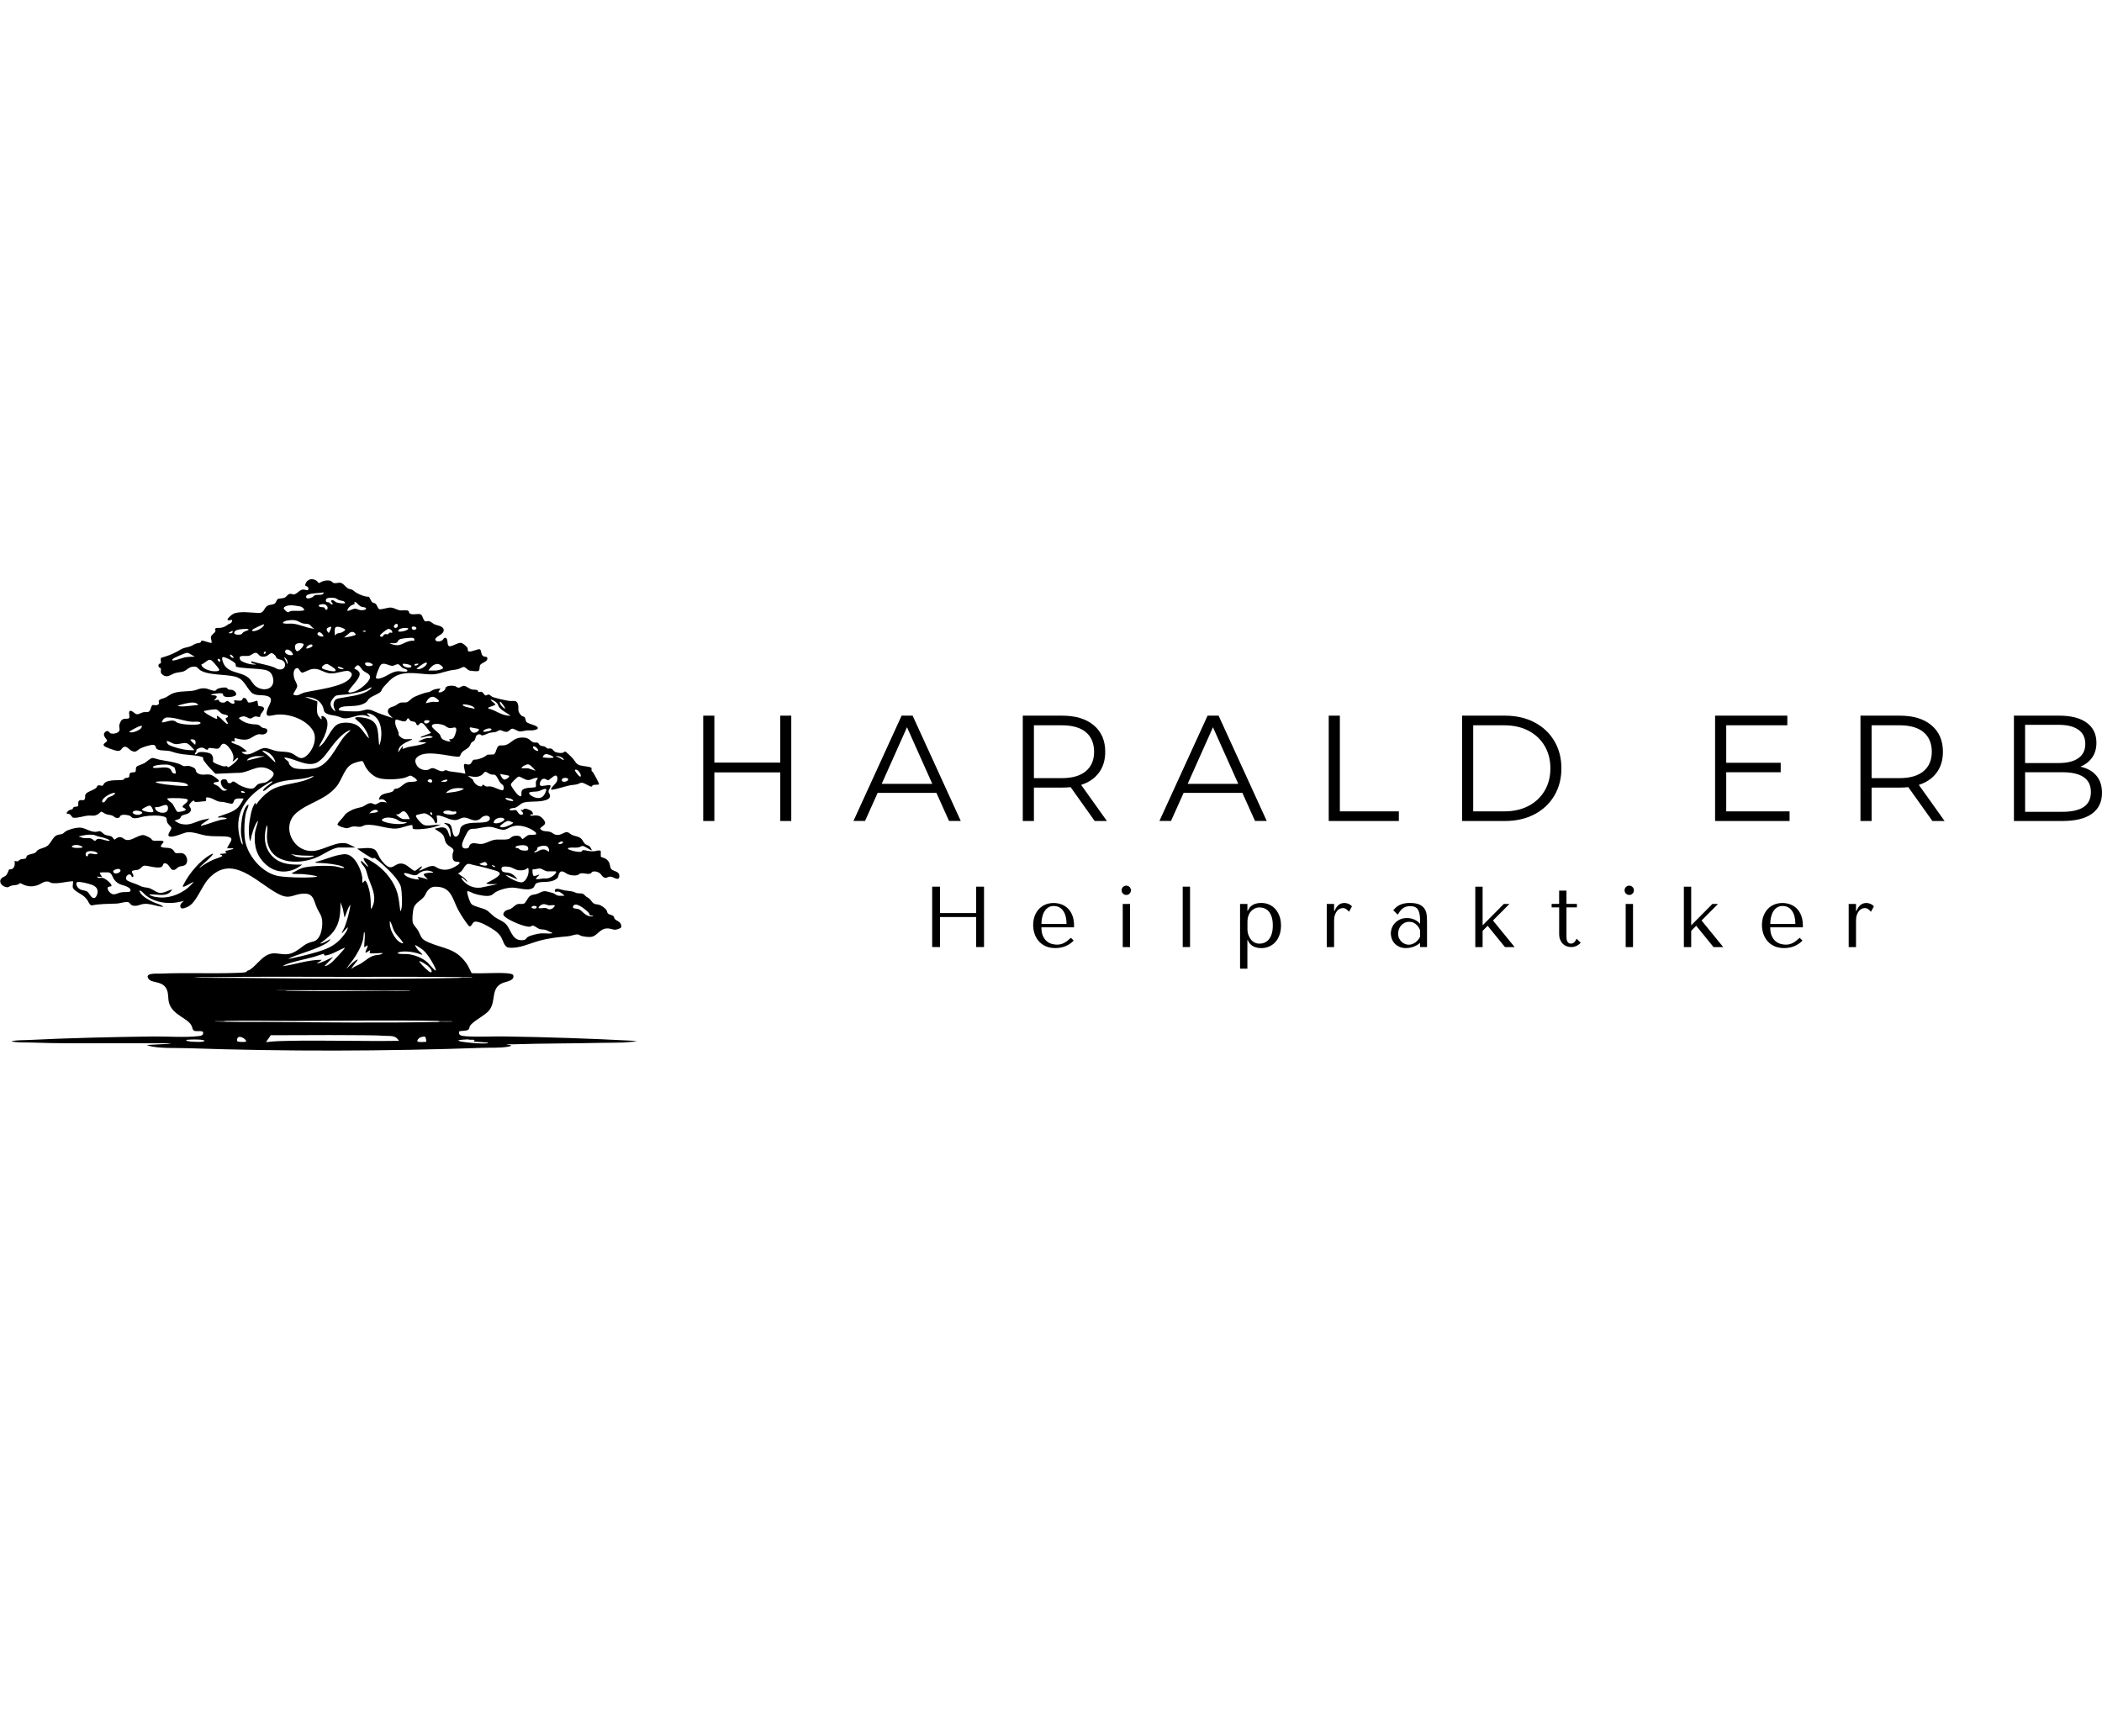 <svg xmlns="http://www.w3.org/2000/svg" id="a" viewBox="0 0 843.49 696.75"><g id="b"><g id="c"><path d="M377.21,380.09h-3.15v-24.24h3.15v10.6h14.51v-10.6h3.15v24.24h-3.15v-12.05h-14.51v12.05Z"></path><path d="M417.9,372.2c0,1.41.21,2.56.62,3.46.41.9.93,1.6,1.55,2.11.62.51,1.3.86,2.02,1.06.73.2,1.41.29,2.06.29.58,0,1.1-.06,1.57-.19.47-.13.93-.31,1.36-.54.44-.23.87-.52,1.3-.87.43-.35.88-.73,1.36-1.14l1.11,1.11c-.92.97-2.01,1.71-3.26,2.23s-2.61.78-4.09.78-2.85-.26-3.97-.78c-1.12-.52-2.04-1.21-2.77-2.08s-1.27-1.85-1.63-2.94c-.36-1.1-.54-2.22-.54-3.38,0-1.39.21-2.63.62-3.72s.99-2.03,1.73-2.81c.74-.77,1.6-1.36,2.6-1.77.99-.4,2.08-.61,3.25-.61,1.11,0,2.16.19,3.15.55.99.37,1.86.92,2.61,1.66.75.74,1.34,1.67,1.78,2.81.44,1.13.66,2.47.66,4.02v.73h-13.13ZM427.98,370.81c0-2.24-.45-4-1.36-5.28-.91-1.28-2.17-1.92-3.8-1.92-.85,0-1.58.2-2.2.61-.62.4-1.13.94-1.53,1.61-.4.67-.7,1.44-.89,2.3-.19.87-.29,1.76-.29,2.68h10.08Z"></path><path d="M450.63,355.99c.37-.37.81-.55,1.32-.55s.95.19,1.32.55c.37.37.55.81.55,1.32s-.19.95-.55,1.32c-.37.37-.81.55-1.32.55s-.95-.18-1.32-.55-.55-.81-.55-1.32.18-.95.55-1.32ZM453.47,362.78v17.32h-2.94v-17.32h2.94Z"></path><path d="M477.54,380.09h-2.94v-24.24h2.94v24.24Z"></path><path d="M497.62,362.78h2.94v2.8h.14c.85-2.12,2.66-3.19,5.4-3.19,1.15,0,2.22.21,3.19.64.97.43,1.81,1.04,2.51,1.84.7.8,1.25,1.75,1.65,2.86.39,1.11.59,2.35.59,3.74s-.2,2.6-.59,3.72c-.39,1.12-.94,2.07-1.65,2.86-.7.79-1.54,1.39-2.51,1.82s-2.03.64-3.19.64c-.55,0-1.1-.06-1.65-.17-.54-.12-1.06-.3-1.54-.55-.48-.25-.92-.59-1.3-1s-.69-.92-.92-1.52h-.14v11.5h-2.94v-25.97ZM500.57,372.72c0,.95.13,1.79.4,2.53s.62,1.37,1.06,1.89.95.91,1.52,1.18c.58.27,1.19.4,1.84.4.71,0,1.4-.13,2.04-.4.65-.27,1.22-.69,1.71-1.28.5-.59.89-1.34,1.18-2.27s.43-2.04.43-3.36-.14-2.4-.43-3.32c-.29-.92-.67-1.67-1.16-2.25-.48-.58-1.06-1-1.71-1.26-.66-.27-1.35-.4-2.06-.4-.67,0-1.3.14-1.89.43-.59.29-1.1.68-1.54,1.18s-.78,1.09-1.02,1.77c-.24.68-.36,1.4-.36,2.16v3.01Z"></path><path d="M535.34,362.78v2.77h.21c.42-1.04.95-1.82,1.59-2.35.65-.53,1.45-.8,2.42-.8.12,0,.29.02.54.05.24.03.51.1.8.21.29.1.58.25.87.43.29.19.54.42.74.69l-1.18,2.15c-.21-.3-.54-.62-.99-.97s-.94-.52-1.47-.52c-.39,0-.8.09-1.21.28-.42.19-.8.48-1.14.9-.35.42-.63.95-.85,1.61-.22.66-.33,1.46-.33,2.41v10.46h-2.94v-17.32h2.94Z"></path><path d="M565.84,362.4c1.69,0,2.99.24,3.92.71.92.47,1.6,1.09,2.03,1.85.43.76.68,1.64.75,2.63.07.99.1,2.01.1,3.05v9.45h-2.8v-1.7c-.67.65-1.52,1.16-2.56,1.54s-2.08.57-3.12.57-1.87-.17-2.63-.52-1.4-.8-1.9-1.35c-.51-.55-.89-1.18-1.14-1.87-.25-.69-.38-1.4-.38-2.11s.14-1.48.42-2.22c.28-.74.69-1.4,1.25-1.99.55-.59,1.24-1.07,2.04-1.44.81-.37,1.73-.55,2.77-.55s2.03.2,2.96.61c.93.4,1.7.98,2.3,1.71v-1.49c0-1.89-.28-3.3-.85-4.22-.57-.92-1.61-1.39-3.11-1.39-.65,0-1.22.08-1.7.24-.49.16-.92.39-1.3.68-.38.29-.74.65-1.06,1.07-.32.43-.65.91-.97,1.44l-1.78-1.8c.32-.35.66-.69,1.02-1.04.36-.35.8-.66,1.32-.94.52-.28,1.14-.5,1.85-.68.72-.17,1.58-.26,2.6-.26ZM569.83,373.24c-.12-.28-.28-.6-.5-.97-.22-.37-.5-.73-.85-1.07-.35-.35-.76-.64-1.25-.88-.49-.24-1.07-.36-1.74-.36s-1.29.13-1.84.4c-.56.27-1.03.61-1.41,1.04-.38.43-.68.93-.89,1.51s-.31,1.18-.31,1.8c0,.74.13,1.38.4,1.92.27.54.61,1,1.03,1.39s.88.66,1.39.85c.51.19,1,.28,1.46.28s.89-.08,1.34-.24.88-.39,1.29-.68c.41-.29.77-.63,1.09-1.02.33-.39.59-.82.8-1.28v-2.67Z"></path><path d="M594.94,371.37l8.52-8.59h2.25l-6.61,6.65,8.69,10.67h-3.88l-6.96-8.55-2.01,2.04v6.51h-2.94v-24.24h2.94v15.51Z"></path><path d="M622.64,364.16v-1.39h3.01v-5.33h2.94v5.33h4.19v1.39h-4.19v11.5c0,.28.01.59.04.95.02.36.09.69.21,1s.29.57.54.78c.24.21.58.31,1.02.31.55,0,1.02-.21,1.39-.62.37-.42.67-.87.9-1.35l1.63,1.66c-1.13,1.13-2.41,1.7-3.84,1.7-.6,0-1.19-.1-1.77-.31-.58-.21-1.09-.52-1.54-.95-.45-.43-.81-.98-1.09-1.65-.28-.67-.42-1.45-.42-2.35v-10.67h-3.01Z"></path><path d="M652.46,355.99c.37-.37.81-.55,1.32-.55s.95.19,1.32.55c.37.37.55.81.55,1.32s-.18.95-.55,1.32-.81.55-1.32.55-.95-.18-1.32-.55c-.37-.37-.55-.81-.55-1.32s.18-.95.55-1.32ZM655.3,362.78v17.32h-2.94v-17.32h2.94Z"></path><path d="M678.64,371.37l8.52-8.59h2.25l-6.61,6.65,8.69,10.67h-3.88l-6.96-8.55-2.01,2.04v6.51h-2.94v-24.24h2.94v15.51Z"></path><path d="M710.36,372.2c0,1.41.21,2.56.62,3.46.42.9.93,1.6,1.55,2.11.62.51,1.3.86,2.02,1.06.72.2,1.41.29,2.05.29.58,0,1.1-.06,1.57-.19.47-.13.93-.31,1.36-.54.44-.23.87-.52,1.29-.87.43-.35.88-.73,1.37-1.14l1.11,1.11c-.92.97-2.01,1.71-3.26,2.23s-2.61.78-4.09.78-2.85-.26-3.97-.78-2.04-1.21-2.77-2.08c-.73-.87-1.27-1.85-1.63-2.94-.36-1.1-.54-2.22-.54-3.38,0-1.39.21-2.63.62-3.72.42-1.1.99-2.03,1.73-2.81s1.6-1.36,2.6-1.77c.99-.4,2.08-.61,3.25-.61,1.11,0,2.16.19,3.15.55.99.37,1.86.92,2.61,1.66.75.74,1.35,1.67,1.79,2.81.44,1.13.66,2.47.66,4.02v.73h-13.12ZM720.44,370.81c0-2.24-.45-4-1.36-5.28-.9-1.28-2.17-1.92-3.8-1.92-.85,0-1.58.2-2.2.61-.62.4-1.13.94-1.53,1.61-.4.67-.7,1.44-.89,2.3-.19.87-.29,1.76-.29,2.68h10.08Z"></path><path d="M744.78,362.78v2.77h.21c.42-1.04.95-1.82,1.59-2.35.65-.53,1.46-.8,2.42-.8.12,0,.29.02.54.05.24.03.51.1.8.21.29.1.58.25.87.43.29.19.54.42.74.69l-1.18,2.15c-.21-.3-.54-.62-.99-.97s-.94-.52-1.47-.52c-.39,0-.8.09-1.21.28-.42.19-.8.48-1.14.9s-.63.95-.85,1.61c-.22.66-.33,1.46-.33,2.41v10.46h-2.94v-17.32h2.94Z"></path></g><g id="d"><path d="M317.52,287.22v42.28h-4.41v-19.51h-26.45v19.51h-4.47v-42.28h4.47v18.84h26.45v-18.84h4.41Z"></path><path d="M375.74,318.2h-23.55l-5.07,11.29h-4.65l19.33-42.28h4.41l19.33,42.28h-4.71l-5.07-11.29ZM374.11,314.58l-10.15-22.71-10.15,22.71h20.29Z"></path><path d="M439.28,329.5l-9.66-13.59c-1.09.12-2.21.18-3.38.18h-11.35v13.41h-4.47v-42.28h15.82c5.39,0,9.62,1.29,12.68,3.87,3.06,2.58,4.59,6.12,4.59,10.63,0,3.3-.84,6.09-2.51,8.36-1.67,2.28-4.06,3.92-7.16,4.92l10.33,14.49h-4.89ZM435.72,309.51c2.21-1.85,3.32-4.45,3.32-7.79s-1.11-6.05-3.32-7.88c-2.21-1.83-5.42-2.75-9.6-2.75h-11.23v21.2h11.23c4.19,0,7.39-.93,9.6-2.78Z"></path><path d="M498.52,318.2h-23.55l-5.07,11.29h-4.65l19.33-42.28h4.41l19.33,42.28h-4.71l-5.07-11.29ZM496.89,314.58l-10.15-22.71-10.15,22.71h20.29Z"></path><path d="M533.19,287.22h4.47v38.41h23.67v3.87h-28.14v-42.28Z"></path><path d="M586.7,287.22h17.21c4.47,0,8.42.9,11.84,2.69,3.42,1.79,6.08,4.29,7.97,7.49,1.89,3.2,2.84,6.85,2.84,10.96s-.95,7.76-2.84,10.96c-1.89,3.2-4.55,5.7-7.97,7.49-3.42,1.79-7.37,2.69-11.84,2.69h-17.21v-42.28ZM603.67,325.63c3.7,0,6.95-.73,9.72-2.2,2.78-1.47,4.93-3.5,6.46-6.1,1.53-2.6,2.29-5.59,2.29-8.97s-.77-6.37-2.29-8.97c-1.53-2.6-3.68-4.63-6.46-6.1-2.78-1.47-6.02-2.2-9.72-2.2h-12.5v34.55h12.5Z"></path><path d="M718.12,325.63v3.87h-29.89v-42.28h28.99v3.87h-24.52v15.04h21.86v3.8h-21.86v15.7h25.43Z"></path><path d="M775.43,329.5l-9.66-13.59c-1.09.12-2.21.18-3.38.18h-11.35v13.41h-4.47v-42.28h15.82c5.4,0,9.62,1.29,12.68,3.87,3.06,2.58,4.59,6.12,4.59,10.63,0,3.3-.84,6.09-2.51,8.36-1.67,2.28-4.06,3.92-7.16,4.92l10.33,14.49h-4.89ZM771.87,309.51c2.21-1.85,3.32-4.45,3.32-7.79s-1.11-6.05-3.32-7.88c-2.21-1.83-5.42-2.75-9.6-2.75h-11.23v21.2h11.23c4.19,0,7.39-.93,9.6-2.78Z"></path><path d="M841.23,311.29c1.51,1.79,2.26,4.1,2.26,6.92,0,3.62-1.34,6.41-4.02,8.36-2.68,1.95-6.63,2.93-11.87,2.93h-19.45v-42.28h18.24c4.71,0,8.36.95,10.96,2.84,2.6,1.89,3.9,4.57,3.9,8.03,0,2.34-.57,4.32-1.72,5.95-1.15,1.63-2.73,2.85-4.74,3.65,2.78.6,4.92,1.8,6.43,3.59ZM812.63,290.9v15.34h13.47c3.42,0,6.06-.65,7.91-1.96,1.85-1.31,2.78-3.21,2.78-5.71s-.93-4.4-2.78-5.71c-1.85-1.31-4.49-1.96-7.91-1.96h-13.47ZM836.13,323.88c1.93-1.29,2.9-3.3,2.9-6.04,0-5.27-3.83-7.91-11.47-7.91h-14.92v15.88h14.92c3.78,0,6.64-.64,8.58-1.93Z"></path></g><path id="e" d="M91.15,340.42c.92-2.47,3.74-4.42-.78-4.71-2.43-.16-4.78.02-7.26-.3s-5.91-1.8-8.22-1.34c-1.58.31-5.6,2.25-6.98,1.58-1.16-.57,1.09-2.67.83-3.53-.11-.38-1.43-1.34-1.72-2.28-.3-1,.21-1.66-1.08-2.06-2.18-.68-5.79-.51-8.05-.14-1.34.22-3.71,1.2-4.87.51-.27-.16-.43-.46-.67-.61-.8-.51-3.15-.8-3.92-.22-.52.39-.17.96-1.4.95-1.06,0-1.21-.66-2.01-.96s-1.74-.27-2.64-.64c-.69-.28-1.11-.79-1.79-.94l-1.25,1.04c-1.6.89-2.02.51-3.58.54-1.91.03-4.52,1.11-6.29.87-.76-.11-.84-1.19-1.77-1.51-.29-.1-1.06.03-.99-.41.28-.42.52-.77.97-1.03s1.23-.34,1.44-.55c.18-.18.14-.5.43-.71.48-.34,1.22-.08,1.71-.43.38-.39-.16-1.56.42-2.15.69-.71,1.77.22,2.27-.58.59-.94-.43-1.77,1.2-2.79,1.11-.7,2.64-.99,3.58-1.98.19-.2.24-.65.51-.77.63-.3,1.42.19,1.9.05.35-.1.37-.58.59-.84,1.74-2.04,7.09-.97,7.92-1.64.17-.13.22-.41.47-.53.33-.15.68-.06,1-.14,1.11-.28.64-.76.88-1.54.31-1.01,2-.44,2.37-.91.29-.65-.06-1.46.46-2.04.37-.4,2.45-1.02,3.19-1.45.89-.51,2.24-1.95,3.13-2.02.62-.04,2.01.51,2.74.66,2.76.57,5.53.82,8.19,1.79.51.19,1.18.69,1.63.79.69.14,1.13-.11,1.68-.11.66,0,2.43.63,2.85,1.15.6.75.05,1.4,1.5,2.06,1.86.85,3.4-.24,5.28.57.57.25,2.79,1.71,2.84,2.3-.14.77-2.61.17-2.06,1.19.08.15,1.31.6,1.69.88.64.46,1.47,1.71,2.17,1.82.46.07,1.2,0,1.49-.42-2.07.05-4.03-4.48-.92-4.14,1.3.14.68,1.24,1.49,1.51,1.19.39,1.16-.7,1.9-.62s1.68,1,2.35,1.37c1.34.76,3.7,1.64,5.25,1.46,1.21-.14,1.43-1.44,2.68-1.89,1.75-.63,2.32.01,4.1-1.47,2.3-1.92,2.61-3.17-.33-4.52-4.64-2.13-7.86,1.86-12.58,1.59l-8.64.37c-1.27-1.33-2.63-2.63-3.75-4.09-.29-.37-.97-1.22-1.12-1.6-.14-.35.07-.79-.2-.96-.96-.36-1.97-.56-2.99-.68-3.95-.48-5.85-.32-9.75-1.65-1.61-.55-4.45-.14-5.63-.93-.71-.47-.33-1.58-1.44-1.71-1.05-.13-4.45.97-5.43,1.54-1.18.68-1.5,1.66-3.17.94-1.06-.46-2.24-2.3-3.43-1.55-.98.62-.87,1.57-2.36,1.5-.86-.04-4.73-1.39-5.34-1.94-1.02-.93,1.08-1.48,1.14-2.14.05-.52-1.41-1.54-1.27-2.66.08-.62.8-1.31,1.44-1.22s.78.69,1.14.86c.98.48,3.46.03,3.67-1.26.11-.7-.19-1.3-.1-1.95.06-.41.55-1.57.82-1.89.88-1.03,1.98-.54,2.9-.81.86-.25-.17-2.25.42-2.93.72-.73,2.11,1.25,3.03,1.25.63,0,1.74-.66,2.47-.82s1.32.03,1.89-.11c1.13-.29,1.02-1.94,1.71-2.72.39-.24,1.86.35,2.49-.36.44-.49.02-.86.1-1.32.13-.75,1.79-.98,2.45-1.27,1-.43,1.78-1.14,2.7-1.57,2.61-1.23,5.64-.89,8.42-1.27,2.12-.3,2.85-1.23,5.25-.94,1.03.12,3.2,1.23,3.96.88.18-.08.36-.42.58-.56.85-.55,2.8-.84,3.77-.65.39.07.37.53.84.73s.93.07,1.4.16c.79.15,2.13,1.24,1.6,2.11-.46.76-4.44,1.24-5.04.19-.12-.2-.09-.6-.2-.72-.36-.43-3.01-.08-3.65.06-.33.07-.97.18-1.16.48,2.23.11,3.32.18,1.28,2.14.55.06,1.07-.33,1.61-.26.5.07.33.36.53.61.42.54,1.54.63,2.15.44.35-.11.68-.69,1.15-.58.61.14,1.79,1.73,2.85.84l-.3-1.05c.86-.21,2.56.45,3.22-.14.28-.25.2-.82.71-.87,1.21-.11,1.47,1.69,1.87,1.83.78.27,3.46-.85,3.61-.69l.32,1.96c.74.43,2.18.06,2.32,1.15.13,1.03-1.67,2.05-1.52,3.27-.61.35-1.17-.15-1.88-.1-.86.06-1.43.87-2.15.84-.91-.04-1.53-.96-2.86-.85-.29.03-1.72.39-1.63.78,1.42,1.38,3.29,2.06,5.22,2.34,1.04.15,2.02-.09,3.04.53.38.23.62.67,1.12.88.72.3,1.94.08,1.99,1.13.06,1.14-1.21,1.63-2.17,1.63-.3,0-.58-.16-.86-.15-1.85.01-3.18,1.73-5.03,2.1-1.7.34-3.29-.15-4.94-.53l-.2.32.26.96c-.14.12-2.02-.45-1.29.51.19.25,2.5.99,3.1,1.32,1.09.59,1.97,1.45,2.97,2.16l-1.02.27-1.19.02c2.79,3.02,6.75-1.75,9.63-1.57,1.27.08,3.13.98,4.6,1.24,2.11.37,4.27.05,6.17.97,2.04.99,3.15,2.92,5.56,1.01,2.72-2.16,4.67-7.1,2.71-10.27-2.75-4.47-9.56-6.87-14.6-6.33-2.47.27-4.92,1.62-3.62-2.19.64-1.9,2.86-4.45-.18-5.32-2.18-.62-4.78.19-6.42-1.57-2.31-2.48-2.86-5.42-6.7-6.28s-10.47-.47-13.65-2.46c-.83-.52-1.01-1.36-2.1-1.46-2.65-.25-3.11,1.63-5.21,2.08-.99.21-1.83.19-2.89.53-1.69.56-3.07,2.03-4.81.73-1.39-1.04-.58-1.52-.86-2.67-.04-.17-.94-.22-.94-1.02,0-1.02.81-.8.94-1.03.28-.51-.33-1.76.2-2.19,2.13-.6,4.22-1.32,6.17-2.39,2.16-1.18,1.94-1.34,4.52-1.9,1.61-.34,1.83-.83,3.08-1.34.58-.23,1.48-.25,1.85-.43.33-.16.35-.75.52-.79.77-.19,3.74,1.16,4.04.86.15-.76-.36-1.6-.26-2.32.17-1.16,1.84-1.59,1.83-2.6,0-.25-.23-.55-.09-.79.55-.48,1.32-.21,1.99-.3,1.73-.24,1.93-.56,3.27-1.43.5-.33,1.01-.25,1.35-.93.88-1.75-1.61-.01-1.69-.97-.04-.5,1.7-1.96,2.2-2.23,2.33-1.29,7.56-.5,10.29-.4,2.21.08,2-1.92,3.54-2.89.93-.59,2.35-.3,3.09-1.05.39-.39.6-1.46,1.15-1.7.6-.25,1.73-.16,2.52-.47,1.12-.44,1.34-1.69,2.66-1.59.33.02.69.25,1.02.25,1.43,0,2.35-2,3.99-1.97.5,0,2,.7,2.03-.23.03-.75-.74-1.18-1.37-1.36.28-2.28,2.54-3.27,4.5-2.01.54.35.61.81,1.11,1.02,1.32-.82,2.93-1.31,4.51-.94.67.16.83.82,1.5.93.82.13,1.56-.14,2.27-.15,1.44,0,2.31,1.85,3.59,2.41.46.21.98.19,1.43.42.49.25,1.12.89,1.75,1.24,1.37.77,3.3,1.61,4.85,1.56.74.61.8,1.85,1.66,2.34.38.22.77.16,1.18.53.51.47.92,1.99,1.43,2.13.89.25,3.3-.72,4.64-.65s2.44.97,3.73,1.12c.88.1,2.31-.16,3.06.08.83.27.04,1.23,1.67,1.47,1.08.16,2.69-.32,3.5.07,1.05.51.92,2.83,2.17,2.82.32,0,.58-.18.98-.14.89.08,1.58.88,2.32,1.26,1.27.65,4.03.65,3.76,2.64-.22,1.61-2.89,1.95-3.39,3.46.22,1.22,2.24.86,2.95.25.35-.31.56-1.07,1.19-.89,1.39.5.22,3.34,1.74,3.38,1.14.03,3.29-1.55,4.5-1.35.77.13,2.42,1.48,2.64,2.22.15.5-.15,1.04.49,1.23.97.3,3.79-1.18,4.42-.87.67.32.36,2.47,1.56,2.86.44.15,1.34,0,1.44.71.2,1.39-2.3,1.81-2.86,2.7-.47.74.02,2.31-.93,2.5-.52.1-2.64-.08-3.21-.2-.97-.2-1.78-1.48-2.48-1.49-.41,0-1.49.63-2.04.8-1.21.37-2.5.4-3.74.68-2.65.59-4.79,1.6-7.63,1.5-5.64-.18-11.77-2.06-16.33,2.49-.84.84-2.25,2.29-2.91,3.22-.28.4-.3.84-.64,1.21-.84.91-3.16,1.68-4.33,2.52-.92.66-.89,1.29-1.62,1.8-2.38,1.68-5.55,1.38-8.25,1.6-.85.07-2.71.28-2.64,1.42.45.63,6.74.65,7.77.58,1.22-.08,2.35-.57,3.43-.71,1.53-.2,3.13.84,4.59,1.38,1.95.71,3.91,1.41,5.88,2.03-.88-.92-2.54-1.94-1.82-3.46.42-.88,1.78-1.04,2.58-1.41.75-.34,1.59-1.13,2.26-1.31.86-.22,1.75.05,2.55-.16.75-.2,1.73-1.35,2.46-1.82.91-.59,3.66-1.59,4.78-1.92,1.6-.48,1.38-.01,2.98-1.02.87-.55,2.31-.73,3.33-.74l-.85,1.35c.61.57,2.16-.29,2.57-.85.47-.67.09-1.06,1.14-1.43.81-.28,2.09-.31,2.92-.07.5.15.93.63,1.43.64.84.02,1.44-.89,2.36-.73.85.14,1.93,1.14,2.88,1.41.7.21,2,.03,2.45.37.18.14.11.61.48.7.26.06.62-.21,1.08-.09.69.17,1.09,1.35,1.66,1.47.29.06.74-.47,1.36-.37.27.05.88.68,1.26.88.89.46,5.72,1.57,6.87,1.68,1.68.17,3.15-.59,3.57,1.71.3,1.63-.4,2.07.86,3.7.65.83.73.6,1.48.94s.47,1.55,1.01,2.12c.8.84,4.27,1.28,4.54,2.32.19.74-1.75.98-2.21,1.02-.7.06-1.43-.04-2.12.02-.78.07-2.22.45-2.85.43-.93-.03-2.36-1.19-3.11-1.12s-1.33,1.13-2.04,1.25c-1.21.2-2.06-.72-2.97-.66-.46.03-1.08.62-1.65.75-.79.17-1.64.14-2.49.36s-2.39,1.19-3.12.96c-.43-.13-.37-.58-1.28-.37-1.2.28-1.09,1.56-1.47,2.24-.3.54-.98.64-1.34,1.08s-.46,1.05-.86,1.57c-.9,1.17-2.37,1.35-3.25,2.74-.49.77-.19,1.41-1.52,1.33-4.07-.24-13.39-3.06-16.4.44-.8.93-.49,1.95.04,2.94.82,1.53,2.99,2.32,4.62,1.86.57-.16,1.09-.68,1.73-.66,1.3.03,2.94,1.52,4.26,1.24.4-.08.61-.43,1.17-.41.4.02.77.32,1.18.4,2.15.41,4.45.48,6.59,1.04-.05-.81-.74-2.95-.54-3.6.21-.71,1.11-.14,1.62-.1,1.65.11,1.29-1.62,2.34-1.93.39-.12.79-.02,1.18-.1,1.55-.33,3.01-.87,4.2-1.93l2.61-.1c1.25-.81.86-3.38,2.51-3.62.49-.07,1.03.04,1.54-.02,3.05-.37,3.71-3.58,8.27-3.1,2.1.22,2.34,1.48,3.55,1.87.63.21,1.21,0,1.71.14.35.1.54.66.81.9.71.65,1.39.36,2.15.71.42.19.7.69,1.1.76.51.1.74-.21,1.4.02.72.24.78.72,1.21,1.07.79.63,3.64,1.13,4.22.06.49-.08,2.82,2.36,3.27,2.86,1.17,1.31,1.17,2.27,3.06,2.78.74.2,4.09.52,4.36.92.17.26,0,.83.09,1.19.07.25.45.44.6.68.33.52,2.66,4.57,2.36,4.84-.64.14-2.12,0-2.56.36-.13.11-.18.35-.29.42-.64.42-2.98-1.61-4.19-1.49-.52.05-1.22.5-1.8.64-.92.22-1.9.22-2.86.42-2.46.52-4.82,1.46-7.33,1.77l-.23-.33c.79-1.57,2.91-2.45,2.56-4.56-.38-2.27-2.9.89-3.66,1.04-.59.12-.87-.8-2.08-.52-.93.21-1.74,2.14-1.04,2.69.66.52,3.85-.67,4.07.08.13.45-.82,1.67-.84,2.28-.02.67.83.97.53,2.24-.25,1.11-2.67,1.52-3.62,1.65-2.14.29-4.99,0-6.96.6-1.36.41-2.04,1.69-3.49,2.07-.71.19-1.63,0-2.14.7.65.8,1.7-.02,2.61.24.74.22.95,1.98,2.31,1.84.47-.05.55-.16.5-.64-.07-.64-.77-.79-.85-1.37l.92.15c.17-1.24,2.73-.11,3.35.36.73.56.89,2-.21,1.21l-.21.71c2.36-.16,3.67-.56,5.27,1.5s-.2,2.24-1.41,3.58c.79,1.43,2.72.98,4.01,1.37,1.11.33,1.49,1.21,2.91,1.23,1.58.03,2.19-.74,3.33-1.06s1.58.57,2.54,1.03c1.33.63,2.77.53,3.88,1.68.51.52.83,1.44,1.36,1.92.59.55,1.39.52,1.92,1.07.37.38.59,1.03.86,1.49-.34.27-2.88-1.74-3.78-1.72-.33,0-.92.45-1.44.56-1.33.29-2.63-.05-3.94.2-.28.05-.59.18-.38.51.09.14,1.84.7,2.15.78.69.16,2.62.54,3.17.22.59-.34.08-.74,1.41-.52,1.43.24,2.14.5,3.74.39.82-.06,1.92-.64,2.64-.07v2.28c.95.5,1.71.43,2.57,1.28,1.16,1.14.95,1.9,1.37,3.19.56,1.69,3.83.89,3.48,3.67-.22,1.72-2.51-.15-3.53-.17-1.24-.03-1.77,1.12-3.05.02-.46-.39-.74-1.02-1.29-1.42-.77-.56-1.79-.83-2.74-.61-.45.1-.57.58-.85.71-1.32.63-3.08-.47-4.43.14-.27.12-.41.36-.78.5-1.06.39-2.77.17-3.82-.24s-2.55-2.04-3.47-.62c-.76,1.18-.09,1.92-1.87,2.83-2.48,1.27-4.89.46-7.07,1.2-1.1.37-.88,1.4-1.7,2.01-1.93,1.42-6.01-.12-8.27-.11-2.02,0-4.98.77-6.73,1.8-.63.37-1.21,1.03-1.84,1.29-1.61.66-5.16-.12-6.84-.69-.49-.17-2.32-1.16-2.64-.94-.22.15-.09.33-.08.51.07.95,1.05,4,1.7,4.66.92.92,4.37,1.54,5.78,2.28s2.23,1.95,3.54,2.88c1.73,1.23,3.87,1.73,5.1,3.6,1.64,2.5,2.33,6.12,6.27,5.68,1.34-.15,1.11-.77,1.98-1.3,1.08-.65,3.9-1.29,5.17-1.39,1.36-.11,2.97.16,4.28,0,.2-.03.41-.08.21-.28-.99-.31-1.96-1.03-2.99-1.22-.87-.16-1.43,0-2.33-.38-.68-.29-1.84-1.33-2.57-1.23-.26.04-.54.33-.9.39-2.06.34-8.32-2.45-9.97-3.84-.72-.6-1.1-1-.5-1.92.67-1.04,1.81-.9,2.81-1.47s1.69-1.7,2.98-1.87c.72-.1,1.6.16,2.25-.17s1.37-2.04,2.01-2.69c.98-1.01,1.77-.76,3-1.13s2.34-1.3,3.67-1.12c.38.05,2.64.62,2.96.75.79.33,1.38,1.07,2.5,1.07h2.07c-.51-.64-1.84-1.67-2.65-1.7-.45-.02-1.23.49-1.22-.37.02-1.48,2.79-.28,3.7-.12,1.18.21,2.45.26,3.59.54.6.15,1.16.53,1.67.61.91.15,2.16-.12,2.89.67,1,1.07.72.64,1.78,1.36.72.49,1.24,1.67,2.02,2.12.65.38,1.53.3,2.29.57.91.32,2.43,1.39,2.87,2.26.21.41.15.84.52,1.19.55.53,1.71.53,2.2,1.08.31.34.23.7.5,1.07.62.86,2.25.83,2.62,2.66.18.88-.23.99-.93,1.29-2.08.89-2.48-.01-4.39-.11-3.39-.16-4.11,3-6.74,3.38-1.09.16-3-.09-4.06-.43-.53-.17-.71-.49-1.31-.54-1.2-.11-2.59.61-3.86.72-4.25.38-7.66.71-11.82,1.87-3.82,1.06-8.02,3.19-12.12,2.68-1.73-.21-2.17-2.87-3.02-4.25-.99-1.6-2.16-2.43-3.73-3.41s-5.06-3.03-6.81-2.73c-1.11.19-1.25,2.42-2.4,1.71-1.57-2.04-3.03-4.21-4.26-6.47-2.08-3.82-2.59-8.74-7.89-9.22-1.98-.18-3.05-.05-4.34,1.5-.7.84-.83,1.66-1.5,2.49-1.29,1.6-3.55,2.43-4.14,4.56-.35,1.26-.68,4.68-.31,5.88.33,1.07,1.56,2.11,2.12,3.15,1.53,2.84.98,3.33,4.36,4.77,5.96,2.54,10.43,2.22,14.79,8.03,1.01,1.35,1.53,2.82,2.31,4.25,4.49.24,9.21-.25,13.68.01.64.04,2.84.19,3.03.82.65,2.18-2.8,2.53-4.14,3.07-5.21,2.08-2.5,7.33-5.59,11.09-1.76,2.14-6.81,4.42-7.74,6.38-.19.4-.12.92-.47,1.24-.79.75-2.83.34-3.82.81-.09.96.13,1.44,1.07,1.68.83.2,2.36.27,3.26.31,4.64.2,9.46-.09,14.13-.01,17.01.27,34.04.83,51.05,1.72l1.93.28-5.63.44c-3.04.12-6.1.06-9.14.13-11.53.28-23.13.2-34.64.58-1.07.04-2.15-.04-3.21,0l2.14.43c-.23.38-.96.48-1.37.55-3.01.54-6.99.33-10.11.44-39.27,1.4-79.24,1.5-118.5.14-4.13-.14-12.01.21-15.65-1.04-.15-.05-.43-.03-.4-.24l8.06-.43,1.64-.28c-7.2.02-14.41-.03-21.61,0-11.65.03-23.3.15-34.94-.28-2.25-.08-4.75.04-6.97-.3-.15-.02-.53-.06-.51-.27,2.08-.42,4.23-.33,6.34-.43,16.62-.83,33.4-1.2,50.05-1.43,5.88-.08,12.8.51,18.53-.15.89-.1,1.82-.25,1.81-1.34,0-.99-2.16-.56-2.92-.65-1.58-.19-1.21-1.15-1.77-2.22-1.57-3.03-7.19-4.1-8.87-8.67-.8-2.18-.08-4.62-1.5-6.63-1.9-2.68-5.54-1.7-6.83-3.44-1.88-2.55,3.47-2.07,4.7-2.12,10.04-.44,20.18.07,30.23-.29.95-.03,3.33-.08,4.1-.32.28-.09.39-.42.6-.55.27-.17.59-.14.84-.3,3.58-2.25,5.66-7.14,10.7-6.66,3,.29,4.76.91,7.69-.76,3.03-1.72,3.4-3.12,7.24-4.03,3.04-.72,3.78-5.67,3.54-8.26-.21-2.27-1.12-3.14-2.01-4.98-1.42-2.95-1.2-6.22-5.61-5.95s-5.25,2.61-10.14.03c-8.63-4.54-18.5-16.51-28-5.8-2.64,2.97-4.73,9.17-7.83,10.85-.65.35-2.81,1.43-3.21.49-.53-1.26.56-2,1.35-2.71-5.06,1.59-11.26,1.15-15.47-2.29-.46-.37-.84-.91-1.29-1.28-1.33-1.05-1.39-.44-.55.7,1.04,1.4,3.52,2.74,5.1,3.46,1.27.58,2.92.87,3.95,1.83-2.71-.05-5.3-1.49-8.05-1.13-1.43.19-2.25.93-3.99.69-1.4-.19-1.31-1.45-2.46-1.5-1.3-.06-3.27.71-4.69.66-3.2.14-6.41.05-9.56.73-.86-.07-1.31-1.47-1.75-2.11-1.48-2.17-3.18-2.51-5.01-3.97-1.45-1.16-.68-2.04-.73-3.62-2.73.05-5.89,1.13-8.62.7-.44-.07-.79-.45-1.18-.53-1.78-.37-2.71.7-4.1,1.26-2.49.99-4.57.74-6.82-.46-.93-.5-.69-.01-1.13.21-1.05.52-1.91.29-2.96.6-1.14.34-.99.91-2.45.46-1.66-.51-2.84-2.39-1.18-3.67.37-.29.84-.39,1.2-.65.97-.7,1.06-1.73,1.58-2.71,1.98.3,2.54-1.73,2.14-3.34.48,0,.82.2,1.32.11.38-.07.54-.56,1.1-.75.61-.21,1.28-.13,1.85-.3.65-.19.43-.69.65-1.05.43-.68,2.53-.85,3.3-1.26.5-.27.58-.65.91-.94,1.13-.99,2.97-.93,4.25-2.02s2.02-3.35,3.48-4.08c.86-.43,1.64-.28,2.38-.61.46-.21.88-.74,1.38-1.04,1.32-.79,3.85-1.42,5.38-1.46,2.16-.06,3.97,1.63,6.45,1.71.69.02,1.31-.38,1.94-.25.44.1,1.3,1.09,1.9,1.38.86.41,1.95.33,2.67.75.52.3.7.92,1.18,1.25.84-.51,1.16-1.06,2.27-1,1.38.08,1.56,1.33,3.4,1.14,1.97-.21,4.39-2.24,6.11-1.95.69.12,2.33.94,2.89,1.39.24.19.24.51.61.68.86.4,2.54.07,3.53.18,2.18.24-.48,1.35-.2,2.41,1.73.83,3.69-.13,5.05,1.44.22.26.3.59.49.79.86.93,2.8-.45,4.14,1,.94,1.01,1.28,3.01.15,4-.71.62-1.73.41-2.61.82s-1.23,1.42-2.45,1.24c-1.15-.17-1.52-2.66-3.18-2.66-1.12,0-.35,1.46-1.99,1.65-1.94.24-3.89-.5-5.7-.68-1.48-.15-1.57.88-2.66,1.44-.84.43-1.46.27-2.25.46-1.73.41.69,1.76-.21,2.65-.6.13-.63-.71-.87-.87-1.18-.76-2.43.99-1.69,2.01.43.59,3.29,1.47,4.16,1.83,2.12.9,1.78.99,4.24,1.32,1.72.23,2.87,1.5,4.33,1.94,1.87.57,3.79-.88,5.59-1.24-1.94,3.46-6.08,1.71-9.27,2,.85.78,2.5,1,3.64,1.14,5.31.63,11.09-2.12,14.33-6.27-.69.19-3.98,2.41-4.42,1.99-.02-.41.23-.75.4-1.09,2.19-4.28,6.58-9.55,10.86-11.82.25-.13.67-.49.86-.14-1.49,1.93-3.45,3.4-5.21,5.06-.12.11-.4.33,0,.29,1.67-1.25,3.49-2.31,5.4-3.16.65-.29,3.07-1.03,3.37-1.33.53-.53-.76-.48-.85-.92l2.71-.29-.5-.56.08-.36,3.14-.79s-.18-.28-.21-.28h-2.21ZM129.8,237.74c-1.87.42-4.02.2-5.85.78-.52.16-1.21.44-1.12,1.11.15,1.02,1.88.38,2.45.08.43-.23.6-.6.95-.76.95-.42,2.29-.02,3.25-.46.35-.16.35-.38.32-.75ZM138.5,242.01c-.22-.98-1.57-.86-2.36-1.13-.59-.21-1.04-.66-1.6-.83-.77-.23-3.58-.39-3.74.61-.2,1.23.57.92,1.19,1.09.26.07.48.51.76.67.15.08.85.39.77-.05l-.72-1.14c.54-1.02,1.6.21,2.09.48s3.33.71,3.62.3ZM143.97,242.82c-.46-.37-.95-1.3-1.76-1.23l.08.86c-1.22.28-2.83,1.37-2.94,2.7,1.06.05,2.05-.81,3.07-.86.83-.04,1.36.49,2.13.57.5.06,2.18.09,2.34-.52.18-.68-1.25-.63-1.74-.79-.43-.14-.85-.45-1.2-.73ZM128.12,243.41c.4.37,1.56.2,1.96.39s.37,1.27,1.14.86c.75-.94-.25-2.01-1.25-2.18-.61-.1-2.69.15-1.86.93ZM116.63,242.93c-.92,0-2.25.23-2.79,1.04-.11.44,1.21,1.67,1.66,1.74.2.03,1.05-.48,1.55-.54.73-.09,4.92.21,5.05-.38-.14-.64-.99-1.24-1.59-1.4-.75-.19-3.09-.48-3.87-.47ZM125.95,252.14c-.93-.23-1.2-1.3-2.03-1.6s-1.88-.13-2.71-.43c-1.32-.48-1.66-1.11-3.46-1.24-.93-.07-3.78.07-4.2,1.07-.12.29.19.19.33.23,1.06.28,2.22.05,3.31.12,3.02.19,5.52,1.68,8.43,1.99.15.02.38.11.34-.13ZM158.22,251.82c.74.63,1.91-.44,1.25-1.32-.48-.58-1.93.74-1.25,1.32ZM105.98,250.57c-.16-.17-3.94,1.63-4.23,1.83-.47.31-1.03.8-.12.89,1.13.12,4.28-1.36,4.35-2.72ZM165.34,251.61c-.41.38.25,1.59,1.29,1.07,1.4-.7-.66-1.66-1.29-1.07ZM132.93,251.57c-.23-.21-1.74.4-1.8.85-.16.52.37,1.22.73,1.57.48-.12,1.18-2.32,1.07-2.42ZM134.36,252.5c-.1.59,0,1.62,0,2.28,0,.03.23.25.28.21.3-1.04,1.54-.77,2.48-1.16.3-.13,1.38-.74,1.39-1.05,0-.51-2.19-1.17-2.65-1.21-.84-.09-1.35,0-1.5.93ZM162.14,252.04c-.86.07-2.04.26-2.39,1.17.17.72,3.54-.03,4-.71.1-.15.23-.11,0-.29-.53-.28-1.03-.22-1.6-.17ZM99.7,252.85c.05-.37-.22-.4-.49-.43-.94-.11-4.25.13-4.86.85-1.27,1.48,1.12,1.58,2.11,1.4.78-.14.69-.57,1.2-.94s1.46-.6,2.05-.88ZM155.71,252.45c-.54.12-3.04,2.02-3.19,2.54-.13.47.44.67.84.55s.5-.78,1.03-.99c.45-.18.74.08,1.14.02.42-.06.58-.61.9-.69.38-.11,1.15.39.98-.31s-.93-1.28-1.69-1.11ZM91.86,254.14c.78.09,1.8-.01,1.42-1-.39.2-.8.37-1.16.63-.17.12-.35,0-.27.37ZM146.77,253.14c-.11,0-1.53-.12-1.14.28.42.12,1.12.38,1.14-.28ZM138.07,255.85c.64,0,4.66-.69,4.7-1.21-.51-1-1.43-1.38-2.41-.7l-2.29,1.91ZM127.56,254.81c.64.75,3.49,1.31,1.52-.6-1.09-1.06-2.11-.1-1.52.6ZM158.53,258.13c-.63.09-1.42-.06-2.07,0-.03.21.24.19.39.25,4.06,1.61,4.78-.75,8.25-1.24.31-.04.8.11.92.06.48-.2.29-.94-.15-1.13-.65-.29-4.36.14-5.16.39-1.31.42-.75,1.47-2.18,1.67ZM121.79,258.44c-.75-.44-2.38-.48-3.05.12-.78.71-.23,2.96.66,2.79.72-.14,2.82-2.2,2.39-2.91ZM122.95,260.27c.56.07,2.94-.63,2.36-1.44-.46-.65-2.66.54-2.36,1.44ZM117.52,262.83c.2-1.14-2.39-3.03-3.03-1.67s2.15,2.13,3.03,1.67ZM106.55,261.41c-.5.04-.8.55-.71,1,.77.1.87-.37.71-1ZM78.03,263.41c-.88-.26-2.11-1.45-3.03-1.4-.71.04-5.45,2.05-5.74,2.54-.11.18-.08.37-.07.57,1.91-.12,3.6-1.08,5.53-1.38,1.06-.16,1.92-.13,2.96-.18.16,0,.39.09.35-.14ZM102.7,266.69c-.48-.56-1.62-.13-1.93-.99l.15-.29c2.96.91,6.22,1.33,9.11,2.44.77.3,1.12.77,2.15.84,2.31.16,2.96-2.4,1.29-3.57-.69-.48-1.72-.43-2.29-.85-.37-.28-.41-.82-.77-1.22-1.81-2-2.25-.07-3.78.37-.75.21-1.58.23-2.27-.17-.6-.35-.91-1.22-1.75-1.25-.93-.04-1.82,1.08-2.88,1.24-.85.13-3.2-.27-3.53.47-.14,1.21.67,1.65,1.65,2.06,1.5.63,3.21,1.04,4.84.93ZM93.71,263.98c.28-.24-1.29-1.78-1.43-1.07-.08.41.93,1.34,1.43,1.07ZM94.75,267.51c-.23-.23-.11-.79-.25-1.1-.29-.65-2.45-1.82-3.15-2.12-1.81-.78-2.73-1.15-1.91,1.34,1.55,4.73,7.01,3.73,10.2,6.34,1.32,1.08,1.76,2.69,3.31,3.68,3.42,2.2,7.78.61,6.51-3.94-.74-2.63-2.57-2.83-4.98-3.15-1.46-.19-9.12-.44-9.72-1.05ZM115.39,266.69c.15-1.28-.3-2.36-1.42-2.99l1.42,2.99ZM88.12,264.59c-.57-.53-1.21.1-.4.75s.86-.33.4-.75ZM83.84,264.86c-.83.17-2.08,1.58-3.04,1.82.2,1.61,3.07,2.5,4.47,2.67.5.06,2.95.27,2.69-.68-.09-.33-1.73-2.27-2.08-2.64-.57-.6-1.11-1.36-2.04-1.18ZM149.62,266.97c-.1-1.16-3.92-1.7-3-.2.51.83,2.26.62,3,.2ZM170.97,265.85c-1.42.55-2.62,1.55-3.81,2.47,1.01.99,4.41-1.18,4.13-2.27l-.32-.2ZM134.63,269.24c.06-.19.02-.38-.06-.55-.23-.47-2.8-2.14-3.35-2.23-.67-.11-2.73,1.17-1.82,1.85.64.48,4.83,1.54,5.23.93ZM150.93,272.23c.69.34,1.37.09,2.05-.12,2.32-.69,4.4-2.72,6.98-2.73.57,0,3.14.43,3.43.02.56-.78-1.31-.96-1.84-1.32-.59-.39-1.13-1.36-1.8-1.49s-1.52.63-2.36.63c-1.35,0-3.47-1.65-4.64-.33-.53.6-2.19,4.75-1.83,5.33ZM165,267.14c-1.02-.6-2.23-.77-3.4-.74-.34,1.57,4.2,2.14,3.4.74ZM167.88,266.4c-.34-.04-1.69-.09-1.57.5.13.63,1.91-.2,1.57-.5ZM171.87,269.11h3.07c.37,0,1.74-.3,2.11-.46.33-.14.61-.32.8-.63-1.97-2.91-4.5-1.2-5.98,1.09ZM143.45,267c-.32.08-1.31,1.03-1.25,1.33,2.64,1.18,2.63,2.31,1.12,4.54-1.03,1.51-2.45,2.84-3.46,4.38-.5,1.37,2.26.37,2.85.14,1.71-.67,5.28-3.46,5.71-5.27.39-1.66-1.61-2.06-2.65-2.93-.71-.59-1.51-2.38-2.31-2.19ZM137.93,268.26c-.82-.21-1.55-.79-2.42-.71.1.73,1.16,1,1.78,1,.14,0,.65-.06.64-.29ZM119.07,268.14c-1.53.39-1.34,2.82-1.04,3.97.26.98,1.23,2.32,1.23,3.21,0,.98-1.34,2.39-1.58,3.42,1.65.96,3.03-.45,4.58-.83,4.53-1.11,15.55-2.13,18.29-5.81.71-.95,1.03-1.8-.16-2.53-.52-.32-.78-.33-1.38-.29-1.96.13-4.1,1.02-6.15.99-3.17-.05-4.56-2.46-8.06-1.66-.79.18-3.07,1.38-3.48,1.36-.92-.06-1.31-2.07-2.26-1.83ZM134.64,285.51c-.59-1.34-1.19-2.66-.46-4.09.53-1.03,1.57-1.07,2.57-1.28,3.56-.74,7.3-.89,10.58-2.68.3-.17,2.05-1.24,1.71-1.64-.75.2-1.34.72-2.04,1.02-2.06.9-5.09,1.43-7.34,1.79-1.44.22-3.32.21-4.63.5-.85.19-2.19,2.11-2.35,2.93-.26,1.34.81,2.86,1.96,3.46ZM148.48,287.65c-.69.03-1.31-.4-1.96-.53-2.33-.48-4.59.69-6.85,1.07s-2.44-.24-4.42-.78c-1.12-.3-2.34-.35-3.42-.71-2.46-.82-1.55-1.77-2.48-3.51-1.5-2.78-4.02-3.32-6.96-3.52l4.97,1.87c-.03,1.64-.49,4.04.25,5.53.14.28,1.05,1.49,1.27,1.58.44.18.02-.85.08-1.05.21-.66,1.37.22,1.63.48,1.69,1.72.37,5.57-.47,7.51-.63,1.44-1.57,2.73-2.16,4.18,3.3-1.81,4.65-8.14,8.13-9.34,2.05-.71,5.31-.48,7.17.67,2.12,1.3,3.04,3.65,4.8,5.25-.37-2.06-1.85-4.42-3.27-5.93-.34-.35-2.22-1.85-2.29-2.13-.17-.74,2.49-.39,2.9-.33,6.89.93,6.1,4.92,6.66,10.45.01.14.06.54.27.51,1.5-4.5.93-12.05-4.99-12.69-.07.75.88.83,1.14,1.42ZM170.87,282.23c1.02-.21,2.02-.52,3.07-.58.31-.02,2.26.4,2.19-.33-.04-.49-1.61-1.53-2.08-1.63-1.59-.33-2.68,1.2-3.18,2.53ZM204.81,287.22c-1.35-1.15-3.64-2.05-4.63-3.57-.23-.36-.29-.81-.53-1.18-.45-.7-1.84-1.65-2.69-1.66-.34.3,1.85,1.57,1.82,1.93-.06.38-2.37.94-2.8,1.23v.4c3.12.69,5.45,3.02,8.82,2.86ZM202.67,284.37c.22-.23-1.56-2.72-1.93-2.71-.57.02.31,1.38.44,1.55.15.2,1.3,1.35,1.48,1.15ZM79.45,282.95c.3-.26-.87-.81-1.06-.86-1.41-.4-3.83.21-5.27.59-.56.15-1.42.29-1.79.7,2.71.41,5.43-.26,8.13-.43ZM190.55,284.51c-.31-.8-.96-1.09-1.72-1.35-.49-.17-2.86-.75-3.13-.36-.05.34.25.46.49.58,1.11.55,3.12.76,4.36,1.13ZM91.43,290.5c.12-.66-1.19-1.73-.79-2.29.16-.22,1.12-.22.73-1-.69-.5-1.48-.35-2.26-.74-.85-.43-1.63-1.78-2.59-1.8-.59-.01-2.04.19-2.7.28s-1.29.28-1.94.41c-.3.35,1.06,1.09,1.35,1.29.49.32,3.62,2.14,3.92,1.85l-.14-1.14c.98-.27,3.81,3.74,4.42,3.14ZM64.91,289.93c1.63.02,3.47-1.13,5.1-.6.37.12.71.5,1.05.66,1.81.83,6.19,1.02,8.17.78.32-.04,1.23-.21,1.23-.62.02-.28-.18-.28-.37-.35-.89-.32-2.18-.07-3.14-.14-3.25-.26-6.25-1.68-9.7-1.72-1.34-.02-1.95.84-2.35,2ZM162.39,296.64c.88.12,2.01-.09,2.92,0,.08.41-.12.23-.31.32-2.06,1-5.38,2.14-5.18,4.95l1.71-2.42c.66.04-.5,1.08.14,1,.54-.07,1.34-.47,1.95-.62,2.07-.49,4.35-.65,6.36-1.34.35-.12.85-.27,1.03-.61h-1.21s-2.07-.28-2.07-.28c1.58-.79,3.05-1.59,4.9-1.45l1.09-.34c-1.41-1.08-3.23-.02-4.77.21l-.15-.29,4.21-1.64c-1.07-.84-2.41-3.32-3.51-3.9-1.05-.56-1.33,1.07-2.1.82-.3-.1-.34-.81-.73-1.13-.58-.48-1.27-.29-1.84-.58-.39-.2-.83-1.06-1.01-1.09-.51.11-.55.76-.92,1.05-.94.75-3.01-.65-4.13-.49-.73,1.92.79,3.69,1.2,5.4.06.23-.12.44-.01.71.3.71,1.68,1.61,2.43,1.72ZM172.28,289.23c-.13-.19-2.21-.44-2.09.46.18,1.39,2.59.28,2.09-.46ZM180.14,296.78c.85-.16,1.42-.03,1.97-.81.38-.54,1.01-2.5,1.01-3.13,0-1.47-1.45-.66-2.21-.62-1.35.07-1.89-.85-3.02-1.25-.91-.33-2.41-.56-3.35-.42-.48.07-1.29.27-1.25.88.05.78,2.54,2.5,3.14,3.3.45.61.4,1.22.87,1.69.67.66,2.61,1.32,3.55,1.16l-.71-.78ZM56.92,291.36c-.47-.47-4.52,1.86-5.13,2.35.81.52,2.25.03,3.09-.33.79-.34,2.13-1.04,2.04-2.02ZM192.09,292.54l-3.18-.61c-1.02-.04.01,1.46.36,1.79.85.79,2.44.16,2.93-.77l-.11-.41ZM193.97,293.64c.52.25,3.42-.34,3.28-.92-.49-1.04-3.83.29-3.28.92ZM140.64,292.93c-2.67.98-4.9,3.47-6.7,5.64-1.97,2.37-4.37,6.6-7.28,7.7-3.6,1.35-8.02-1.5-11.54-2.14-.15-.03-1.16-.24-1,.15.44.52,1.37,1.01,1.72,1.57.15.23.02.42.14.68.41.84,1.52,1.68,2.43,1.86,1.95.4,5.44.33,7.43.05,6.35-.9,9.03-9.35,12.87-13.51.65-.7,1.52-1.13,1.93-1.99ZM78.31,298.92c.51-1.73-.09-2.37-1.85-2.14-.3.29,1.56,1.9,1.85,2.14ZM78.03,301.06c-.77-.76-2.1-2.51-3.13-2.78-1.35-.36-2.96.51-4.48.35-1.3-.14-2.25-1.09-3.51-1.27-.04,1.47,1.45,1.91,2.6,2.32,2.66.95,5.7,1.52,8.52,1.39ZM93.29,305.62c.67-1.29.4-2.49-.16-3.76-.44-.99-2.1-3.24-3.2-3.37-1.42-.17-1.33,1.79-2.56,1.98-.9.15-3.19-.6-3.72-.15-.27.23-.04.6-.41.59-1.08-.01-1.26-1.21-3.04-.77-.26.07-1.27.57-1.39.76-.09.15.07.38.01.57-.07.25-1.3,1.6-.19,1.25.4-.13.74-.64,1.1-.76,1.02-.33,3.25-.07,4.28.3,1.49.54,1.63,1.99,1.45,3.39.14.62,3.9,1.95,4.62,1.96.32,0,.73-.22.97-.14.19.06.18.39.33.43.77.17,4.04-2.72,4.19-3.5.04-.2,0-.27-.21-.21-.74.21-1.3,1.22-2.07,1.42ZM215.94,301.34c.4-.4-1.59-2.5-2.07-1.57-.3.59,1.42,1.82,2.07,1.57ZM110.54,305.91c-.64-2.41-2.66-4.29-5.13-4.7-.35.36,1.49,1.47,1.78,1.71,1,.85,1.89,1.9,2.86,2.71.16.13.23.35.5.28ZM222.07,304.05c.38-.54-2.37-1.42-2.79-1.43-.72-.02-1.29.57-1.49,1.21,0,.26,3.88.54,4.28.22ZM106.27,303.48h-3.49c-.49,0-2.12.45-2.59.69-.44.22-.82.51-1.04.95l.22.07,6.91-1.72ZM226.35,304.91c-.75-1.12-2.11-1.57-3.42-1.42l1.86.78c.53.33.86.78,1.56.65ZM142.49,340.14h-6.35c-2.46,0-6.21,2.68-8.53,3.73-7.9,3.58-20.32,3.04-20.5-8.08-.02-1.37.32-2.77.15-4.15-.03-.2-.08-.42-.28-.21-1.39,4.51-.86,9.42,2.78,12.69,3.23,2.9,7.35,2.96,11.48,2.86-4.3,3.53-10.04,3.9-14.34.15-3.81-3.33-5-7.32-4.63-12.34.14-1.86.87-3.43,1.28-5.21-.29-.06-.33.14-.45.33-1.19,1.77-2.16,5.19-2.54,7.3-.04.23.1.25-.28.22-.78-3.44-.38-7.25.38-10.67.26-1.19.64-2.69,1.25-3.74.21-.35.31-.84.79-.71l-.07.85c1.39-2.12,3.31-4.14,5.39-5.59,5.11-3.58,12.66-2.62,17.93-6.03-.83-.18-1.63.38-2.42.57-4.89,1.16-10,.46-14.5,3.04-.93.54-1.53,1.19-2.34,1.79-1.35,1.01-1.46.4-.49-.64.47-.5,2.94-2.19,3.07-2.49.03-.22,0-.25-.21-.21-.41.06-2.02,1.08-2.48,1.37-8.34,5.14-13.09,12.04-10.07,22.16.18.62.36,1.51.93,1.85-.09-1.43-.61-2.78-.71-4.21-.19-2.83.31-9.12,2.22-11.33.23-.26.44-.46.77-.58-.02,1.09-.66,2.05-.96,3.11-.81,2.92-.95,9.23-.25,12.15,1.43,6.07,7.22,12.61,13.57,13.53,3.61.52,9.58.66,13.24.45.26-.02,2.12-.18,1.93-.42-1.83-.46-3.75-.7-5.63-.86-1.22-.1-2.99.04-4.13-.15-.17-.03-.34-.08-.36-.28,1.38-.53,2.55-1.48,3.96-1.96,2.88-1,10.42-1.15,13.49-.73,1.21.17,2.29.71,3.51.69.05-.36-.36-.47-.61-.6-.61-.3-1.53-.49-2.21-.64-2.76-.62-5.69-.76-8.52-.9l-.21-.28c3.31-.75,6.64-2.33,9.98-2.93.73-.13,1.47-.27,2.22-.21,3.61.26,6.22,6.09,6.62,9.21.1.74-.08,1.58.15,2.35l.91-.99c.85.15,1.72,3.59,1.88,4.4.44,2.24.52,4.57.5,6.85.31.36.99-1.58,1.04-1.74,1.14-3.74-.81-7.16-2.04-10.59-.43-1.2-.73-2.97-1.31-3.97-.52-.9-1.64-1.71-1.68-2.81.37-.38,2.32,2.32,2.99,2.28.14-.13-2.21-2.76-1.85-3.42.56-.56,4.74,2.29,5.41,2.79,3.73,2.83,6.93,6.93,8.18,11.5.62,2.28.73,4.63,1.11,6.95.24-.04.25-.28.32-.46.61-1.59.33-7.36-.08-9.13-.68-2.94-4.97-6.97-7.23-9.03-.5-.46-3.21-2.84-3.63-2.79-.1.01.03.35-.42.29-.7-.1-5.11-3.05-5.9-3.67-.12-.09-.26,0-.18-.33,2.01.09,4.76-.64,6.61.31,1.14.59,1.62,2.37,2.26,3.44.7,1.17,2.66,3.65,4.07,3.78,1.94.17,2.75-2.22,5.68-1.26,1.38.45,3.45,2.59,4.16,2.69s2.17-1.6,2.96-1.83c.12.73-.88,1.28-1.21,1.85,1.8-.43,4.49-2.5,6.32-1.82.5.18,1.03.63,1.57.85,2.52,1.04,4.75.46,6.99-.91.37-.23,1.66-.97,1.52-1.47-.47-.4-1.31-.23-1.86-.43-1.07-.38-1.09-1.9-.98-2.84.15-1.26.97-1.57-.37-2.65-.77-.62-1.55-.87-2.19-1.81-.59-.88-.52-1.75-.92-2.65-.69-1.54-2.14-1.97-3.35-2.92-.11-.09-.26,0-.18-.33,1.32-.16,2.83-.86,4.09-.17s1.23,2.53,1.97,3.59c.4.01.09-2.05.03-2.31-.28-1.45-.97-2.54-2.39-3.11l.07-.28c1.28.32,2.12.02,2.71,1.43.45,1.08.57,5.03,2.35,3.91,1.49-.94.72-2.87,1.79-3.91,2.16-2.11,7.11-1.14,9.78-1.78,2.81-.67,1.55-3.58-1.28-2.13-.63.32-.97.97-1.62,1.23-2.62,1.03-4.15-1.25-6.38-.82-.79.15-1.71.77-2.52.9-2.59.41-5.22-1.83-7.79-1.83-.49.12.39,2.18-.11,2.92-.6.88-1.04-.79-1.24-1.15-.57-.99-2.79-2.66-3.94-2.61-.19,0-2.56.55-2.8.63-.84.29-.12,1.14.23,1.63.62.88,2.02,2.45,3.12,2.58,1.97.24,4.21-.35,6.21-.29l-2.57.93c-.97.26-1.95.47-2.95.62-.88.13-5.33.65-5.73,0l-.18-1.39c-2.14.11-4.17,1.25-6.32,1.41-3.88.3-8.28-1.91-12.4-1.42-.81.1-1.27.61-2.01.7-1.02.12-1.99-.21-2.98-.12-.92.08-1.79.69-2.58.71-.69.02-3.63-.84-3.76-1.53.44-1.02,1.4-1.83,2.11-2.69,1.08-1.3.88-1.5,2.53-2.46,2.03-1.19,2.89-1.26,5.04-1.81,1.14-.29,2.55-1.71,3.85-1.58.55.05,1.1.52,1.63.51.65,0,1.56-.88,2.43-.99.82-.1,1.42.14,2.2.27-.86-1.23-1.69-1.61-3.14-1.14.37-3,3.94-2.35,5.55-3.36.43-.27.39-.72.66-.91.29-.2.81-.13,1.18-.25,1.76-.6,2.69-2.3,4.53-2.6.56-.09,3.18-.02,3.34-.52.18-.58-2.06-2.03-2.65-2.05-.3-.01-1.74.74-2.36.9-2.72.67-8.26.91-10.85-.08-1.9-.72-3.79-2.6-4.78-4.34-.26-.46-.87-2.11-1.17-2.26-.5-.24-2.97.57-3.6.82-3.85,1.52-4.4,6.48-7.09,9.6-4.54,5.24-11.12,6.23-15.9,10.34-6.33,5.45-1.23,16.09,7.09,15.22,4.42-.47,9.37-4.24,13.59-2.82l2.92,1.43ZM69.23,310.14c.31.29,1.21.58,1.37.1.04-.13-.4-1.88-.49-2.04-.25-.44-1.82-1.1-2.34-1.22-1.25-.3-4.56-.09-5.75.39-.72.29-1.06.74-.03.83,1.77.15,5.1-.85,6.43.56.35.37.49,1.06.83,1.38ZM209.23,308.33h2.64l3.07,1c-.72-.69-2.04-2.53-3.07-2.57-.7-.03-2.44.82-2.64,1.58ZM233.05,311.61c.26-.92-1.29-3.21-2.28-2.64-.23.13.04.43.12.6.2.38,1.71,2.51,2.16,2.04ZM193.58,315.08c.34-.43.8.24,1.06.36.97.48,1.09.11,1.97.16,1.59.09,3.41,1.38,4.89,1.55.8.09.71-1.27.5-1.79-.15-.38-.89-.79-1.23-1.19-.65-.76-1.44-3.05-2.32-3.24-.5-.11-.95,0-1.55-.16s-1.55-.99-2-1.01c-.59-.03-.93.73-1.26,1.01-1.81,1.52-3.81.98-5.93.57l2.07,1.56c.27,1.27,1.8,2.69,3.13,2.72.77.01.53-.35.67-.53ZM200.68,310.61c.21.75,1.05,2.36,1.91,2.28.45-.04,2.55-1.29,1.38-1.65l-3.29-.63ZM208.16,311.67c-.49.02-3.18,2.67-3.17,3.13.02.87,2.42,4,3.2,4.49.23.14.77.49.98.17.17-.62-.03-1.24.13-1.86.52-1.97,5.3-1.17,5.71-1.85.22-.38-.2-1.54.18-2.39.26-.58,1.4-1.39-.4-1.11-1.23.19-1.75.94-3.2.79-.97-.1-2.78-1.4-3.42-1.37ZM226.46,312.22c-.67.09-1.21.37-.94,1.15s2.71.29,2.48-.76c-.41-.44-.98-.46-1.54-.39ZM172.26,312.78c-.23.05-.46.23-.61.4v.43c2.19,1.53,2.33-1.19.61-.83ZM177,313.75c.85-.09,2.19.36,2.57-.64-.13-.6-2.33.2-2.57.64ZM75.46,315.32c.17-.2-.47-.66-.61-.74-1.2-.71-6.11-.92-7.72-.97-1.51-.05-3.17-.06-4.64.15-.38.51,4.08,1.09,4.37,1.12,2.21.27,4.89.53,7.11.59.53.02.99-.04,1.5-.15ZM186.13,316.46c-2.65-.39-5.4-.29-7.27,1.85,1.65-.31,3.36-.36,4.99-.78.71-.18,1.86-.48,2.28-1.07ZM212.39,318.05c-.53.83,1.79,1.88,2.41,2.05,2.21.63,3.46-.33,4.2-2.36.16-.44.51-1.17-.26-1.13-.83.04-1.79.72-2.65.93-1.28.31-2.5.02-3.69.51ZM98.28,318.17c.34-.29-1.44-1.12-1.57-.5-.12.59,1.23.54,1.57.5ZM46.22,318.17c-1.46-.13-5.11,1.89-5.23,3.37-.05.6.43.6.89.34s.83-1.32,1.42-1.72c.88-.6,2.52-.66,2.92-1.99ZM97.71,320.45h-2.35c-.17,0-.98.28-1.15.42-.5.44-.4,1.67-1.27,1.7-.5.01-2.44-.55-3.16-.68-.67-.12-1.3-.03-2.05-.23-1.53-.41-2.98-1.7-4.78-1.64l-.34.24c.07.5.36,1.04-.25,1.31-.81-.07-3.77.56-4.27.18-.14-.11-.15-.43-.28-.45-.52-.08-1.81,1.31-1.89,1.83-.1.7,1.44,1.51.26,2.82-.85.95-2.63.92-3.34,1.51-.31.25-.24.61-.61.96-.56.53-1.54.56-2.19.95.84.54,1.69,1.08,2.68,1.31,3.42.81,5.38-.78,8.44-1.6.93-.25,1.93-.34,2.86-.64-.75,1.04-2.08,1.49-3,2.35-.13.13-.59.45-.35.65,2.69-.59,5.21-1.73,7.88-2.39.47-.12,2.16-.31,2.31-.39.24-.13.07-.25-.09-.34-.25-.14-1.6-.3-1.98-.31-.49-.02-1.11.41-1.35-.13,2.77-1.25,6.28-1.74,8.34-4.14.29-.33,2.13-3.08,1.92-3.28ZM75.29,320.9c-.4-.66-7.05-.74-8.11-.45-.36.43,1.55,1.64,1.8,1.9.74.75,1.72,3.24,2.19,3.44.52.22,3.1-.24,3.36-.78.01-.55-.8-.76-1.2-1.03-.54-.92,2.49-1.85,1.95-3.09ZM205.95,321.45c.08-.95-2.89-1.36-3.14-1.14-.05.87,2.89,1.36,3.14,1.14ZM66.3,323.05c-1.15.16-2.51,1.12-3.87.85l-.22.21c.05,1.99,3.92,2.82,4.9,1.33.53-.79.47-2.57-.81-2.39ZM59.88,323.33c-.44.04-2.96,1.22-2.96,1.61.38.45.99.6,1.54.74.51.14,3.13.7,3.11-.11-.18-.7-.81-2.33-1.69-2.25ZM148.19,326.44c.77-.25,4.81-.21,3-1.36-1.08-.36-2.35.56-3,1.36ZM54.46,325.34c-1.12.15-1.83.84-.49,1.42,1.01.44,2.26.36,3.09-.4.24-.79-2.02-1.09-2.59-1.02ZM178.02,326.28c.38.62,5.13,1.14,5.12-.2,0-.71-.93-.32-1.36-.35-.5-.04-1.05-.36-1.59-.42s-2.78-.01-2.18.97ZM164.45,328.73c-.37-.91-1.42-3.16-2.5-3.15s-1.7,1.78-3.07,1.16c.46.77,2.22,2,3.07,2h2.5ZM173.44,327.01c.1-.38-.1-1.13-.64-1s.2,1.24.64,1ZM163.31,330.01c-.72,0-1.59-.04-2.29-.21-.99-.24-1.49-.86-2.38-1.19-1.29-.47-3.76-.8-4.94,0-.55.37-.75.55-.1.91,1.85,1.04,6.69,1.52,8.7.99.24-.06.86-.28,1-.49ZM198.12,330.29c.88.26,1.75.13,2.6-.17.59-.2,2.46-1.1,1.35-1.71-1.21-.67-4.11.12-3.95,1.88ZM205.81,330.01c-.53-.05-1.19-.49-1.68-.55-1.02-.12-2.9,1.44-3.6,2.18.57.68,1.79.32,2.53.11.46-.13,2.47-1,2.67-1.32.09-.14.08-.27.07-.43ZM215.05,334.83c.7-.55-1.48-1.79-1.87-1.99-2.29-1.2-4.97-1.9-7.51-1.19-1.1.31-2.36,1.25-3.35,1.35-1.72.18-3.76-1.01-5.56-1.15-1.89-.15-3.73.43-5.58.7-1.18.17-2.32-.18-3.19.81-.69.79-2.31,4.17-2.51,5.2-.23,1.19.19,2.07,1.53,1.97,1.56-.12,1.09-1.08,1.67-1.62,1.02-.94,2.65-.3,3.79-.2,2.14.19,3.87-1.33,6.03-1.67,1.82-.28,3.6.12,5.32-.24.99-.21.98-.62,1.7-1.01.85-.46,2.62-.6,3.37.07.27.24.5.87.85.87.85-.51,1.51-1.38,2.52-1.62.71-.17,2.4.04,2.79-.27ZM43.94,337.14c-1.53-.84-3.05-1.1-4.71-1.5-.43-.1-.87-.38-1.25-.47-2.07-.47-4.44,0-6.45.54l1.66.55c1.29.35,2.5-.22,3.72.42.48.25.81.98,1.46.67.2-.09.37-.48.58-.57.99-.45,3.2.56,4.35.64.29.02.75.15.64-.28ZM225.03,337.75c-.16.04-1.1.65-1.1.75.37.57,2.43.04,1.93-.65-.23-.2-.55-.18-.83-.1ZM33.1,340.13c.19-.27-.72-.68-.9-.74-1-.36-2.52-.45-3.38.25-.21.91,3.72.7,4.28.5ZM206.95,340.28s.8.05,1.04.18c.55.28.35.61,1.47.81.55.1,2.34.34,2.48-.34.45-2.22-3.08-1.8-4.43-1.43-.35.09-.86.47-.56.79ZM220.36,341.85c.08-2.57-1.73-2.79-3.77-2.13-1.44.46-.75.72-1.23,1.48-.23.36-1.01.37-.98.94,1.38-.11,2.11-1.22,3.66-1.23,1.05,0,1.46.55,2.33.94ZM35.21,343.52c.14-.16.11-.5.25-.68.59-.72,2.67.26,3.49-.07.62-.42-.58-.88-.89-.97-.83-.25-2.15-.35-2.97-.03-1.31.52-.61,2.53.11,1.75ZM125.8,343.42c-3.05,0-6.16.04-9.13-.71l2.03,1.04c1.64.45,5.25.66,6.81.02.23-.09.35.02.29-.35ZM192.41,346.7c-.22.3,2.95,1.24,3.12.33.02-.13-.38-.82-.48-.9-.63-.53-1.94.45-2.64.57ZM199.82,354.82h-3.64s-.54-.12-.71-.15c-.23-.04-.25.1-.22-.28,1.05-.53,5.16-2.49,5.28-3.65.08-.82-1.26-1.2-1.89-1.39-2.53-.77-5.85-1.66-8.42-2.14-1.63-.3-2.39-1.17-3.59.34-.84,1.06-1.3,2.47-2.79,2.91-.06.24,1.99,1.48,2.35,1.78.5.43,1,.95,1.36,1.49.03.1-.14.1-.21.07-.31-.14-1.06-1-1.45-1.26-1.24-.82-.7.15-.19.76,1.8,2.16,4.38,3.28,7.21,2.93l6.91-1.43ZM198.5,347.59c-.24-.22-.8-.29-1.1-.47-.07.47,1.01,1.06,1.28.85-.05-.11-.12-.32-.18-.38ZM202.82,351.12c1.26,1.12,5.12,3.29,6.74,2.96,1.32-.27,2.37-2.54,2.51-3.76.04-.33.17-2.1-.27-1.99-1.01.92-2.3,1.07-3.63.94-1.53-.15-2.52-1.26-4.28-1.42-1.29-.12-3.14-.39-2.57,1.43.32,1.01,2.21.82,3.08,1.06,1.34.36,2.48,1.48,3.27,2.57l-3.53-1.46-1.32-.32ZM223,349.69h-3.42c-.76,0-2.04-1.04-2.87-1.13s-1.98.45-2.92.34c-.33.23,0,2.39.29,2.58.47.31,1.77-.35,2.29-.5.25.3-1.52,1.34-1.28,1.85.99.09,1.95-.18,2.92-.28.51-.05,1.05.05,1.56-.01,1.26-.16,3.12-1.3,3.63-2.5l-.2-.34ZM45.56,349.45c-.2.23-.19.36-.06.6.8,1.4,3.93-.37,2.49-1.2-.63-.36-2,.1-2.43.59ZM173.72,349.98c-1.82-.86-3.51-.77-5.23.25-.58.35-.91.94-1.68,1.03-1.3.15-2.59-.68-3.87-.84-.8-.11-1.13.08-.47.76,1.11,1.14,4.13,1.81,5.69,1.79.21-.18-1.06-1.05-.36-1,1.31.09,2.67.66,3.92,1-1.51-1.73-2.99-2.27.37-2.69.47-.06.97.04,1.41-.02.2-.03.41-.07.21-.28ZM38.95,351.83c.47.88,1.29.39,1.91.43,1.03.06,2.91,1.53,3.51,2.35,1.15,1.58-.54.96-1,1.42-.49.5.11,1.5.5,1.93,1.74,1.92,2.84.47,4.87.16.96-.15,2.09-.04,2.97-.17,1.12-.17.71-1.19-.01-1.68-1.97-1.33-4.1-.77-5.93-3.34-.73-1.03-.88-2.64-2.32-2.82-.43-.05-3.22-.04-3.35.15-.2.34.94,1.64.85,1.7l-2-.14ZM31.06,354c-.77.23-.35,1.53.05,2.03,1.28,1.64,2.75.99,3.98,1.87.89.64,1.5,2.88,2.9,2.46.45-.13.87-1,1-1.43.62-1.96-.32-3.12-2.11-3.82-1.11-.43-4.79-1.41-5.82-1.11ZM138.21,368.09l-.61-3.31-.96-2.68c-.06,3.31-.05,6.4-1.45,9.46-1.49,3.26-4.07,5.05-6.82,7.15,1.06-.08,2.16-.69,3.09-1.19.1-.05,1.44-1.02.98-.31-1.64,2.55-10.76,5.14-13.8,6.31-.97.37-2.15.77-2.96,1.39,3.24-.68,6.53-1.43,9.73-2.32,5.08-1.42,8.84-2.59,12.23-6.88.75-.95,1.95-2.44,1.93-3.63l-2.28,2.42c-.11.02-.09-.14-.07-.21.18-.59.8-1.53,1.07-2.22,1.08-2.81,1.91-6,2.35-8.98-1.09,1.18-1.45,3.03-2.12,4.51-.07.16-.1.49-.3.48ZM218.17,362.86c-.7.03-1.91.73-2.09,1.44.1.5,2.15.03,2.64.07.87.07,1.16.71,2.13.56.66-.1,1.65-.8,1.79-1.49-.07-.38-1.85-.04-2.34-.09-.67-.07-1.46-.53-2.13-.5ZM236.64,367.36c.02-.75-.58-1.23-1.08-1.7-.86-.8-4.67-3.93-5.56-1.99-.54,1.17,1.41.89,2.21,1.21,1.53.61,2.28,2.54,4.65,2.91.16.03,1.53.08,1.06-.27l-1.27-.16ZM215.35,363.82c-.66-.26-1.14-.43-1.8-.04-1.08.63,1.2,1.25,1.75.61l.05-.56ZM161.74,378.64c.08-.29-.1-.39-.21-.58-.87-1.5-2.45-2.68-3.38-4.46-.71-1.35-.81-2.78-1.69-3.95-.3,1.93.58,4.24,1.6,5.89.76,1.24,2.16,2.91,3.68,3.09ZM146.2,380.21c-.15-1.84.35-3.82.15-5.64-.02-.21-.03-.44-.29-.49-.17.99-.17,1.98-.38,2.97-.59,2.71-2.46,5.95-4.07,8.2l-2.68,3.52c.93-.7,1.76-1.69,2.64-2.42.54-.45,1.4-1.26,2.06-1.22-.74,1.11-1.66,2.06-2.37,3.2-.08.12-.36.31-.13.44,1.05-.93,2.29-1.24,3.48-1.94,1.95-1.15,3.53-2.89,5.85-3.42,1.01-.23,2.29-.07,3.15-.85-.7-.27-5.17.45-5.29-.16l.22-1.05c-.37.04-2.07,1.72-1.86.57.14-.79,1.02-1.61.8-2.56l-1.28.85ZM174.86,389.48c.26-.29-.77-2.13-.97-2.52-.99-1.86-2.81-4.71-4.46-5.95-.41-.31-2.26-1.54-2.63-1.65-.18-.06-.28.03-.21.21.1.25.82,1.28,1.02,1.55.48.61,1.16,1.09,1.62,1.66.11.14.28.18.21.43-2.64-.94-5.5-1.57-8.32-1.27-.57.06-1.23.22-1.66.62,1.27.51,2.73.24,4.07.35,2.78.24,6.04,1.56,8.12,3.43.33.29,2.88,3.51,3.21,3.13ZM138.35,380.35c-2.09.79-4.02,2.09-6.16,2.75-.48.15-1.94.67-2.18.11l.07-.43c-1.39.27-2.72.85-4.11,1.24-3.8,1.07-7.74,1.69-11.44,3.11l-1.14.64c5.23-.68,10.34-2.64,15.69-2.56-.4.53-1.12.88-1.68,1.24-.25.16-.34.24.03.18,2.09-.35,4.33-1.77,6.28-2.56l-3.49,3.64c1.08.06,2.39-1.07,3.21-1.78.42-.37,5.2-5.32,4.92-5.56ZM168.3,385.77c-.11.1.33.65.43.78.63.82,3.23,3.52,4.13,3.72,1.09-.41-.61-2.14-1.13-2.58-.37-.32-3.14-2.18-3.42-1.92ZM189.41,392.19c-16.98-.24-33.99-.13-50.99-.14-18.01-.01-36.15-.16-54.18.14-2.16.04-4.34-.1-6.5.07,5.63.3,11.26.15,16.91.21,29.77.28,59.8.61,89.56.01.34,0,.65-.15.99-.15,1.24-.03,2.48.06,3.72,0,.17,0,.53.11.5-.14ZM164.45,397.47l-53.91-.07c1.25.16,2.53.03,3.79.07.34,0,.65.15.99.15,12.84.28,25.97.12,38.79-.01,3.26-.03,6.61.14,9.85,0,.17,0,.53.11.5-.14ZM181.42,409.88c-1.59-.04-3.19.04-4.78,0-.38,0-.72-.15-1.13-.16-18.85-.33-37.78-.04-56.62.01-9.4.03-18.85-.23-28.25-.01-.34,0-.65.14-.99.15s-3.5-.11-3.5.07c7.05.3,14.11.15,21.19.21,22.77.17,45.68.44,68.46.01.34,0,.65-.15.99-.15,1.38-.03,2.77.06,4.14,0,.17,0,.53.11.5-.14ZM160.03,417.72c.15-.14-.85-1.1-.99-1.21-1.2-.9-2.8-.7-4.21-.78-4.92-.3-10.03-.25-14.97-.29-10.4-.09-20.81.06-31.21.04l-1.81,2.61c.19.29.21.14.4.12,2.85-.37,5.79-.42,8.65-.48,14.7-.28,29.44.22,44.14,0ZM167.95,418.15c.62.13,2.11,0,2.85,0,.54,0,.05-1.61-.07-1.89-.2-.46-1.56-.11-1.93.03-.7.26-2.08,1.6-.85,1.86ZM95.17,417.84c.23.38,2.98.42,3.4.24.08-.04.25-.2.26-.28-.8-1.57-4.07-2.81-3.65.05ZM82.02,417.58c-.4-.07-.82-.22-1.23-.27-1.7-.19-3.7-.15-5.41-.02-.25.02-.46-.04-.63.22.01.66,5.41.68,6.04.62.23-.02,1.52-.16,1.23-.55ZM190.12,417.72c1.21-.58-1.17-.41-1.64-.43-.28-.02-.55-.14-.85-.15-.45,0-3.79.17-3.78.5.79.41,1.9.51,2.8.62,2.32.31,6.43.7,8.69.45.21-.02.44-.03.49-.29l-5.56-.36-.14-.36Z"></path></g></svg>